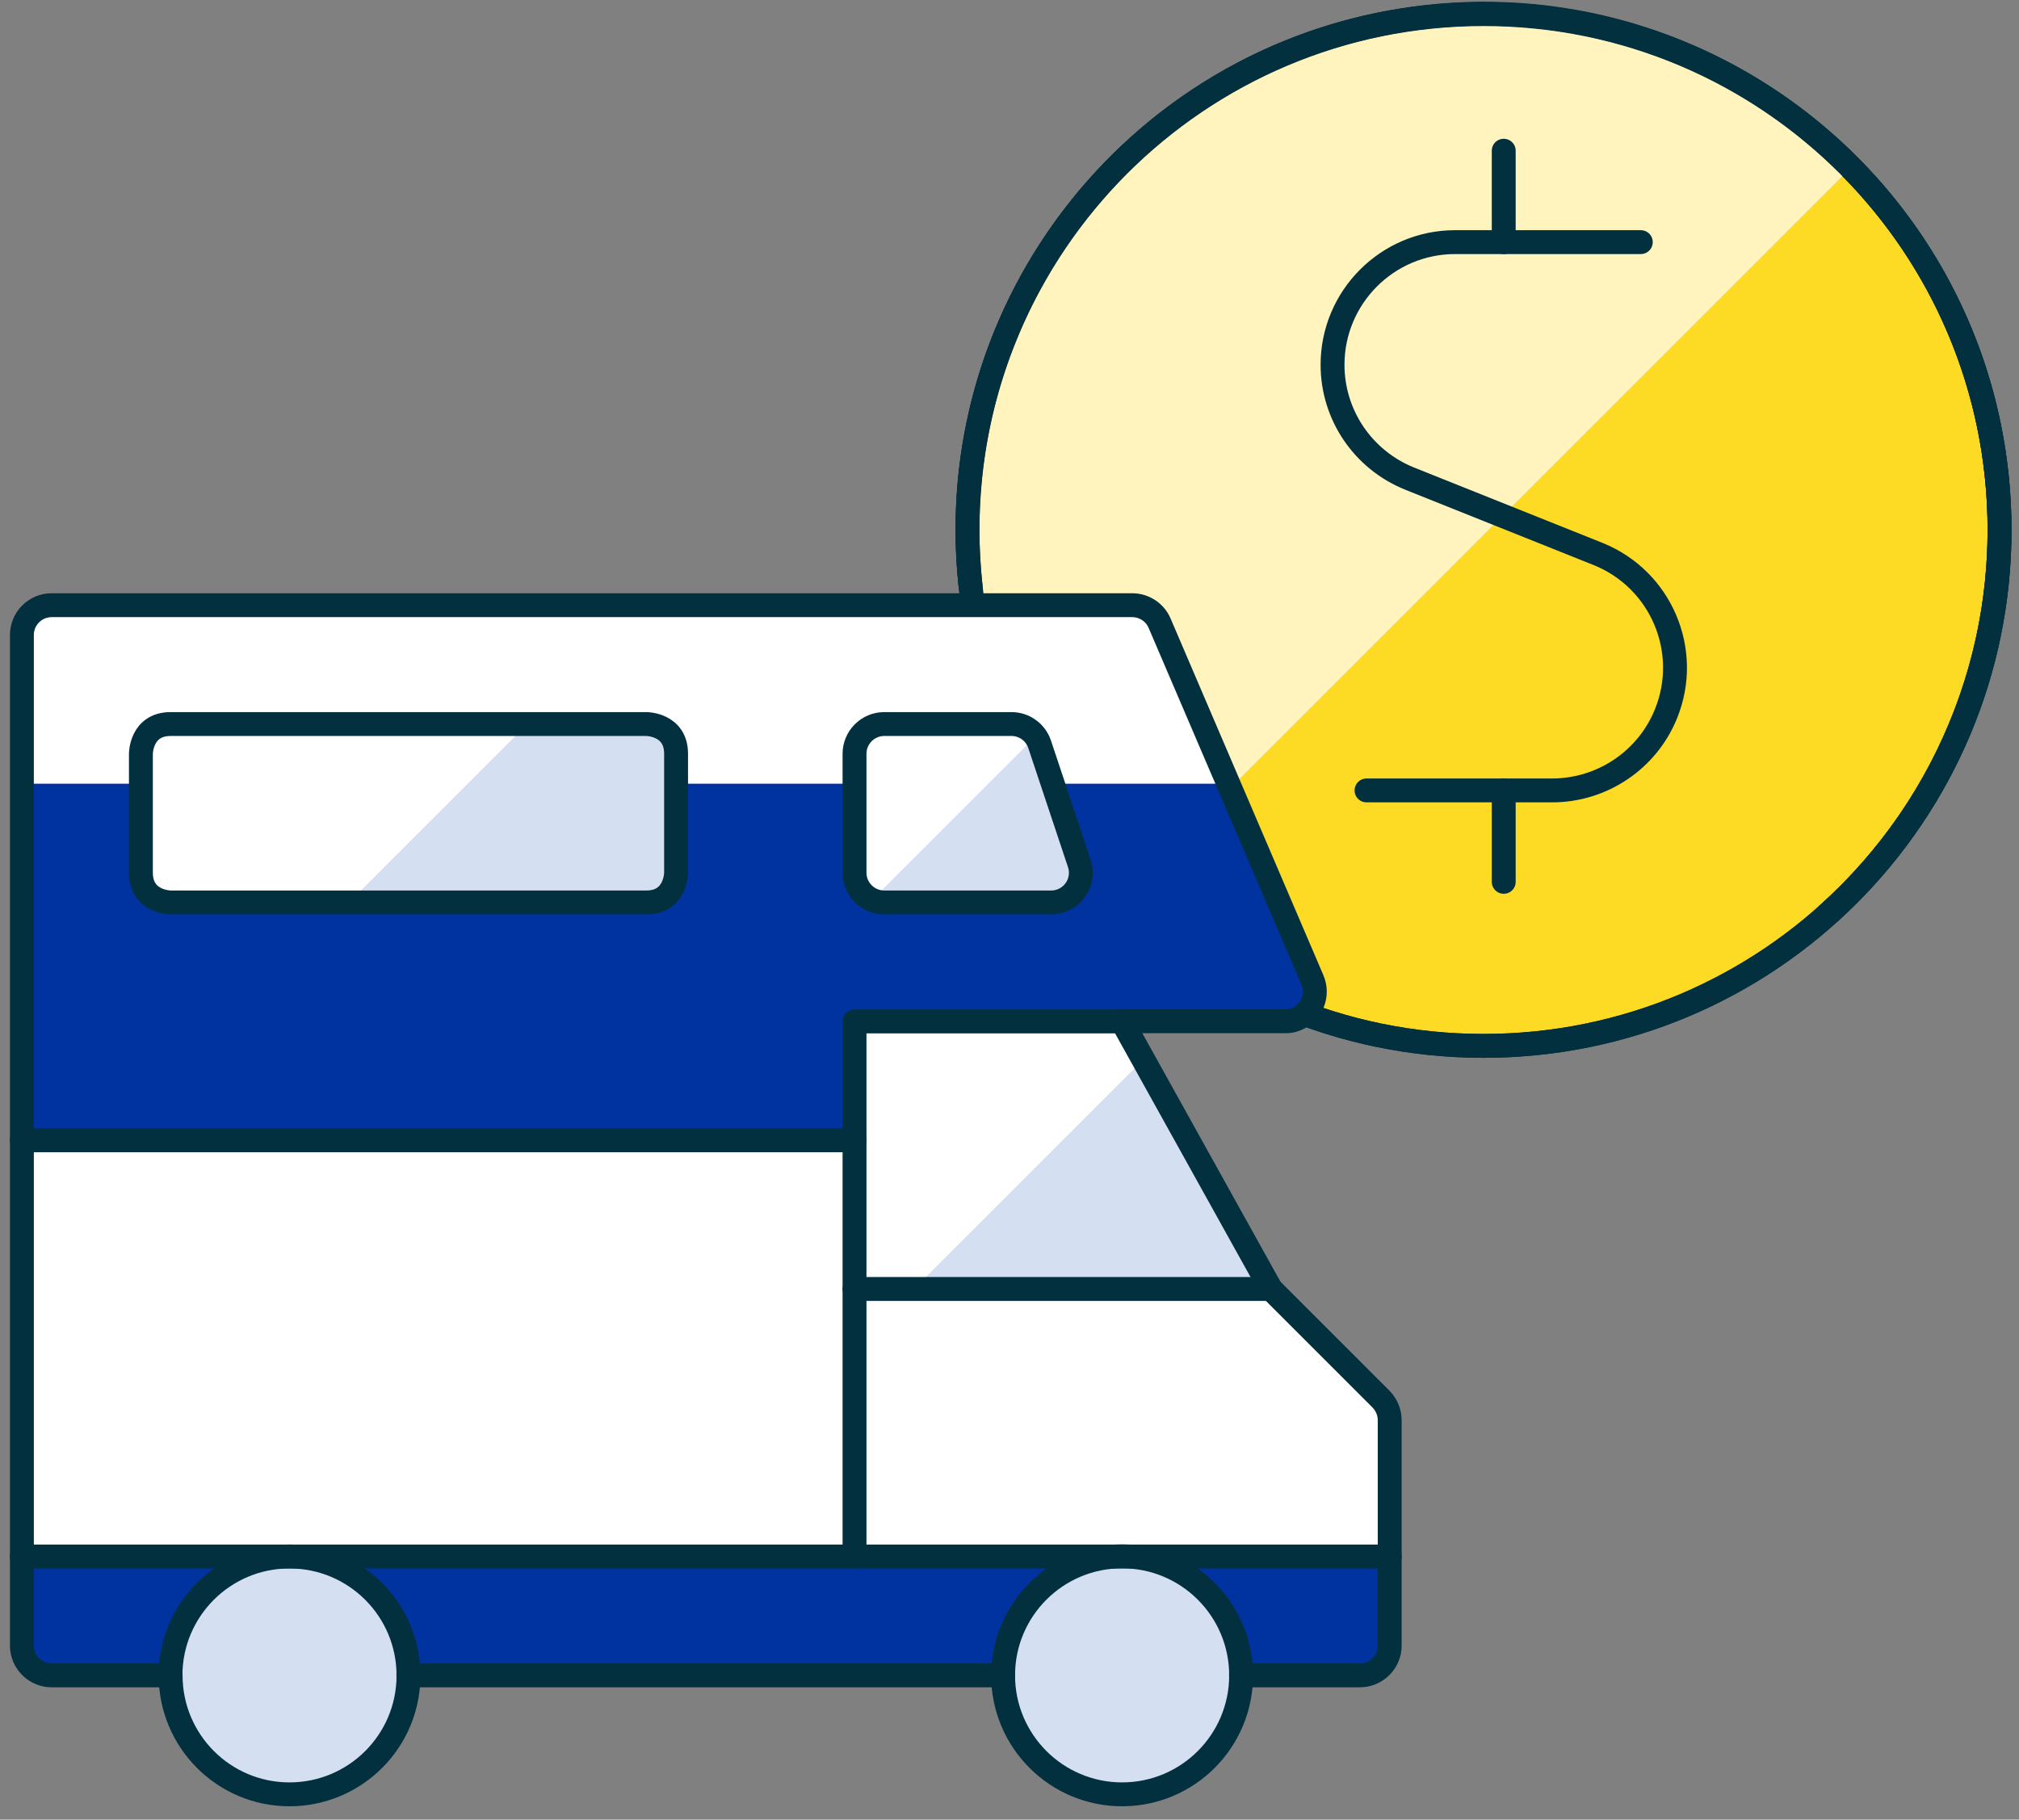 <?xml version="1.0" encoding="UTF-8"?>
<svg width="142px" height="128px" viewBox="0 0 142 128" version="1.1" xmlns="http://www.w3.org/2000/svg" xmlns:xlink="http://www.w3.org/1999/xlink">
    <rect x="0" y="0" width="142" height="128" fill="#808080" stroke="none"/>
    <title>rates pages_Motorcycle, RV, Boat</title>
    <g id="DSM" stroke="none" stroke-width="1" fill="none" fill-rule="evenodd">
        <g id="2023-Icons" transform="translate(-372, -1915)">
            <g id="rates-pages_Motorcycle,-RV,-Boat" transform="translate(373.54, 1915.964)">
                <path d="M66.51,36.318 C66.51,56.358 82.76,72.608 102.8,72.608 C122.84,72.608 139.09,56.358 139.09,36.318 C139.09,16.278 122.84,0.028 102.8,0.028 C82.76,0.028 66.51,16.278 66.51,36.318" id="Path" stroke="#02303E" stroke-width="1.68" fill="#FDDA23" fill-rule="nonzero" stroke-linecap="round" stroke-linejoin="round"></path>
                <path d="M103.29,0.018 C83.24,0.018 66.99,16.278 67,36.328 C67,45.908 70.79,55.108 77.55,61.908 L128.88,10.578 C122.09,3.808 112.89,0.018 103.3,0.018 L103.29,0.018 Z" id="Path" fill="#FFF3BE" fill-rule="nonzero"></path>
                <path d="M66.51,36.318 C66.51,56.358 82.76,72.608 102.8,72.608 C122.84,72.608 139.09,56.358 139.09,36.318 C139.09,16.278 122.84,0.028 102.8,0.028 C82.76,0.028 66.51,16.278 66.51,36.318" id="Path" stroke="#02303E" stroke-width="1.68" stroke-linecap="round" stroke-linejoin="round"></path>
                <path d="M66.73,40.328 C64.5,20.408 78.85,2.458 98.77,0.228 C118.69,-2.002 136.64,12.348 138.87,32.268 C140.17,43.938 135.75,55.518 127,63.348" id="Path" stroke="#02303E" stroke-width="1.68" stroke-linecap="round" stroke-linejoin="round"></path>
                <line x1="104.22" y1="16.068" x2="104.22" y2="9.638" id="Path" stroke="#02303E" stroke-width="1.68" stroke-linecap="round" stroke-linejoin="round"></line>
                <path d="M113.86,16.068 L100.8,16.068 C96.04,16.068 92.18,19.938 92.18,24.698 C92.18,28.218 94.32,31.378 97.59,32.698 L110.86,38.008 C115.28,39.788 117.42,44.808 115.64,49.228 C114.33,52.488 111.16,54.628 107.64,54.638 L94.57,54.638" id="Path" stroke="#02303E" stroke-width="1.68" stroke-linecap="round" stroke-linejoin="round"></path>
                <line x1="104.22" y1="61.068" x2="104.22" y2="54.638" id="Path" stroke="#02303E" stroke-width="1.68" stroke-linecap="round" stroke-linejoin="round"></line>
                <path d="M58.56,70.888 L88.85,70.888 C90,70.888 90.94,69.958 90.94,68.798 C90.94,68.508 90.88,68.228 90.77,67.958 L80.02,42.858 C79.69,42.098 78.93,41.598 78.1,41.608 L2.09,41.608 C0.94,41.608 1.42108547e-14,42.548 1.42108547e-14,43.698 L1.42108547e-14,79.248 L58.56,79.248 L58.56,70.878 L58.56,70.888 Z" id="Path" fill="#0033A0" fill-rule="nonzero"></path>
                <path d="M84.85,54.158 L80.01,42.868 C79.68,42.108 78.92,41.608 78.09,41.618 L2.09,41.618 C0.94,41.618 1.42108547e-14,42.558 1.42108547e-14,43.708 L1.42108547e-14,54.168 L84.85,54.168 L84.85,54.158 Z" id="Path" fill="#FFFFFF" fill-rule="nonzero"></path>
                <polygon id="Path" fill="#D4DFF2" fill-rule="nonzero" points="77.38 70.888 58.56 70.888 58.56 89.708 87.84 89.708 77.38 70.888"></polygon>
                <path d="M87.84,89.708 L58.56,89.708 L58.56,79.248 L0,79.248 L0,108.528 L96.2,108.528 L96.2,98.938 C96.2,98.388 95.98,97.858 95.59,97.458 L87.84,89.708 Z" id="Path" fill="#FFFFFF" fill-rule="nonzero"></path>
                <polygon id="Path" fill="#FFFFFF" fill-rule="nonzero" points="78.87 73.578 77.38 70.888 58.56 70.888 58.56 89.708 62.74 89.708 78.87 73.578"></polygon>
                <path d="M96.2,114.798 C96.2,115.948 95.26,116.888 94.11,116.888 L2.09,116.888 C0.94,116.888 1.42108547e-14,115.948 1.42108547e-14,114.798 L1.42108547e-14,108.528 L96.2,108.528 L96.2,114.798 Z" id="Path" fill="#0033A0" fill-rule="nonzero"></path>
                <path d="M58.56,60.428 C58.56,61.578 59.5,62.518 60.65,62.518 L72.39,62.518 C73.54,62.518 74.48,61.588 74.48,60.428 C74.48,60.198 74.44,59.978 74.37,59.768 L71.58,51.398 C71.3,50.548 70.5,49.968 69.6,49.968 L60.65,49.968 C59.5,49.968 58.56,50.908 58.56,52.058 L58.56,52.058 L58.56,60.428 L58.56,60.428 Z" id="Path" fill="#D4DFF2" fill-rule="nonzero"></path>
                <path d="M59.81,62.328 L71.31,50.828 C70.91,50.278 70.28,49.958 69.6,49.968 L60.65,49.968 C59.5,49.968 58.56,50.908 58.56,52.058 L58.56,52.058 L58.56,60.428 C58.56,61.258 59.06,61.998 59.81,62.328 L59.81,62.328 Z" id="Path" fill="#FFFFFF" fill-rule="nonzero"></path>
                <path d="M10.46,49.968 L43.92,49.968 C43.92,49.968 46.01,49.968 46.01,52.058 L46.01,60.428 C46.01,60.428 46.01,62.518 43.92,62.518 L10.46,62.518 C10.46,62.518 8.37,62.518 8.37,60.428 L8.37,52.058 C8.37,52.058 8.37,49.968 10.46,49.968" id="Path" fill="#D4DFF2" fill-rule="nonzero"></path>
                <path d="M35.55,49.968 L10.45,49.968 C9.3,49.968 8.36,50.908 8.36,52.058 L8.36,52.058 L8.36,60.428 C8.36,61.578 9.3,62.518 10.45,62.518 L23,62.518 L35.55,49.968 L35.55,49.968 Z" id="Path" fill="#FFFFFF" fill-rule="nonzero"></path>
                <path d="M69.01,116.888 C69.01,121.508 72.76,125.258 77.38,125.258 C82,125.258 85.75,121.508 85.75,116.888 C85.75,112.268 82,108.518 77.38,108.518 C72.76,108.518 69.01,112.268 69.01,116.888" id="Path" stroke="#02303E" stroke-width="1.68" fill="#D4DFF2" fill-rule="nonzero" stroke-linecap="round" stroke-linejoin="round"></path>
                <path d="M10.46,116.888 C10.46,121.508 14.2,125.258 18.82,125.258 C23.44,125.258 27.19,121.518 27.19,116.898 L27.19,116.898 C27.19,112.268 23.44,108.528 18.82,108.528 C14.2,108.528 10.45,112.278 10.45,116.898" id="Path" stroke="#02303E" stroke-width="1.68" fill="#D4DFF2" fill-rule="nonzero" stroke-linecap="round" stroke-linejoin="round"></path>
                <path d="M10.46,116.888 L2.09,116.888 C0.94,116.888 1.42108547e-14,115.948 1.42108547e-14,114.798 L1.42108547e-14,43.698 C1.42108547e-14,42.548 0.94,41.608 2.09,41.608 L78.09,41.608 C78.92,41.608 79.68,42.098 80.01,42.858 L90.76,67.958 C91.22,69.018 90.74,70.248 89.68,70.708 C89.42,70.828 89.13,70.888 88.84,70.878 L77.37,70.878" id="Path" stroke="#02303E" stroke-width="1.68" stroke-linecap="round" stroke-linejoin="round"></path>
                <line x1="69.01" y1="116.888" x2="27.18" y2="116.888" id="Path" stroke="#02303E" stroke-width="1.68" stroke-linecap="round" stroke-linejoin="round"></line>
                <path d="M85.74,116.888 L94.11,116.888 C95.26,116.888 96.2,115.948 96.2,114.798 L96.2,98.938 C96.2,98.388 95.98,97.858 95.59,97.458 L87.84,89.708 L77.38,70.888 L58.56,70.888 L58.56,108.528" id="Path" stroke="#02303E" stroke-width="1.68" stroke-linecap="round" stroke-linejoin="round"></path>
                <line x1="96.2" y1="108.528" x2="1.42108547e-14" y2="108.528" id="Path" stroke="#02303E" stroke-width="1.68" stroke-linecap="round" stroke-linejoin="round"></line>
                <path d="M58.56,60.428 C58.56,61.578 59.5,62.518 60.65,62.518 L72.39,62.518 C73.54,62.518 74.48,61.588 74.48,60.428 C74.48,60.198 74.44,59.978 74.37,59.768 L71.58,51.398 C71.3,50.548 70.5,49.968 69.6,49.968 L60.65,49.968 C59.5,49.968 58.56,50.908 58.56,52.058 L58.56,52.058 L58.56,60.428 L58.56,60.428 Z" id="Path" stroke="#02303E" stroke-width="1.68" stroke-linecap="round" stroke-linejoin="round"></path>
                <line x1="58.56" y1="79.248" x2="1.42108547e-14" y2="79.248" id="Path" stroke="#02303E" stroke-width="1.68" stroke-linecap="round" stroke-linejoin="round"></line>
                <path d="M10.46,49.968 L43.92,49.968 C43.92,49.968 46.01,49.968 46.01,52.058 L46.01,60.428 C46.01,60.428 46.01,62.518 43.92,62.518 L10.46,62.518 C10.46,62.518 8.37,62.518 8.37,60.428 L8.37,52.058 C8.37,52.058 8.37,49.968 10.46,49.968" id="Path" stroke="#02303E" stroke-width="1.68" stroke-linecap="round" stroke-linejoin="round"></path>
                <line x1="87.84" y1="89.708" x2="58.56" y2="89.708" id="Path" stroke="#02303E" stroke-width="1.68" stroke-linecap="round" stroke-linejoin="round"></line>
            </g>
        </g>
    </g>
</svg>